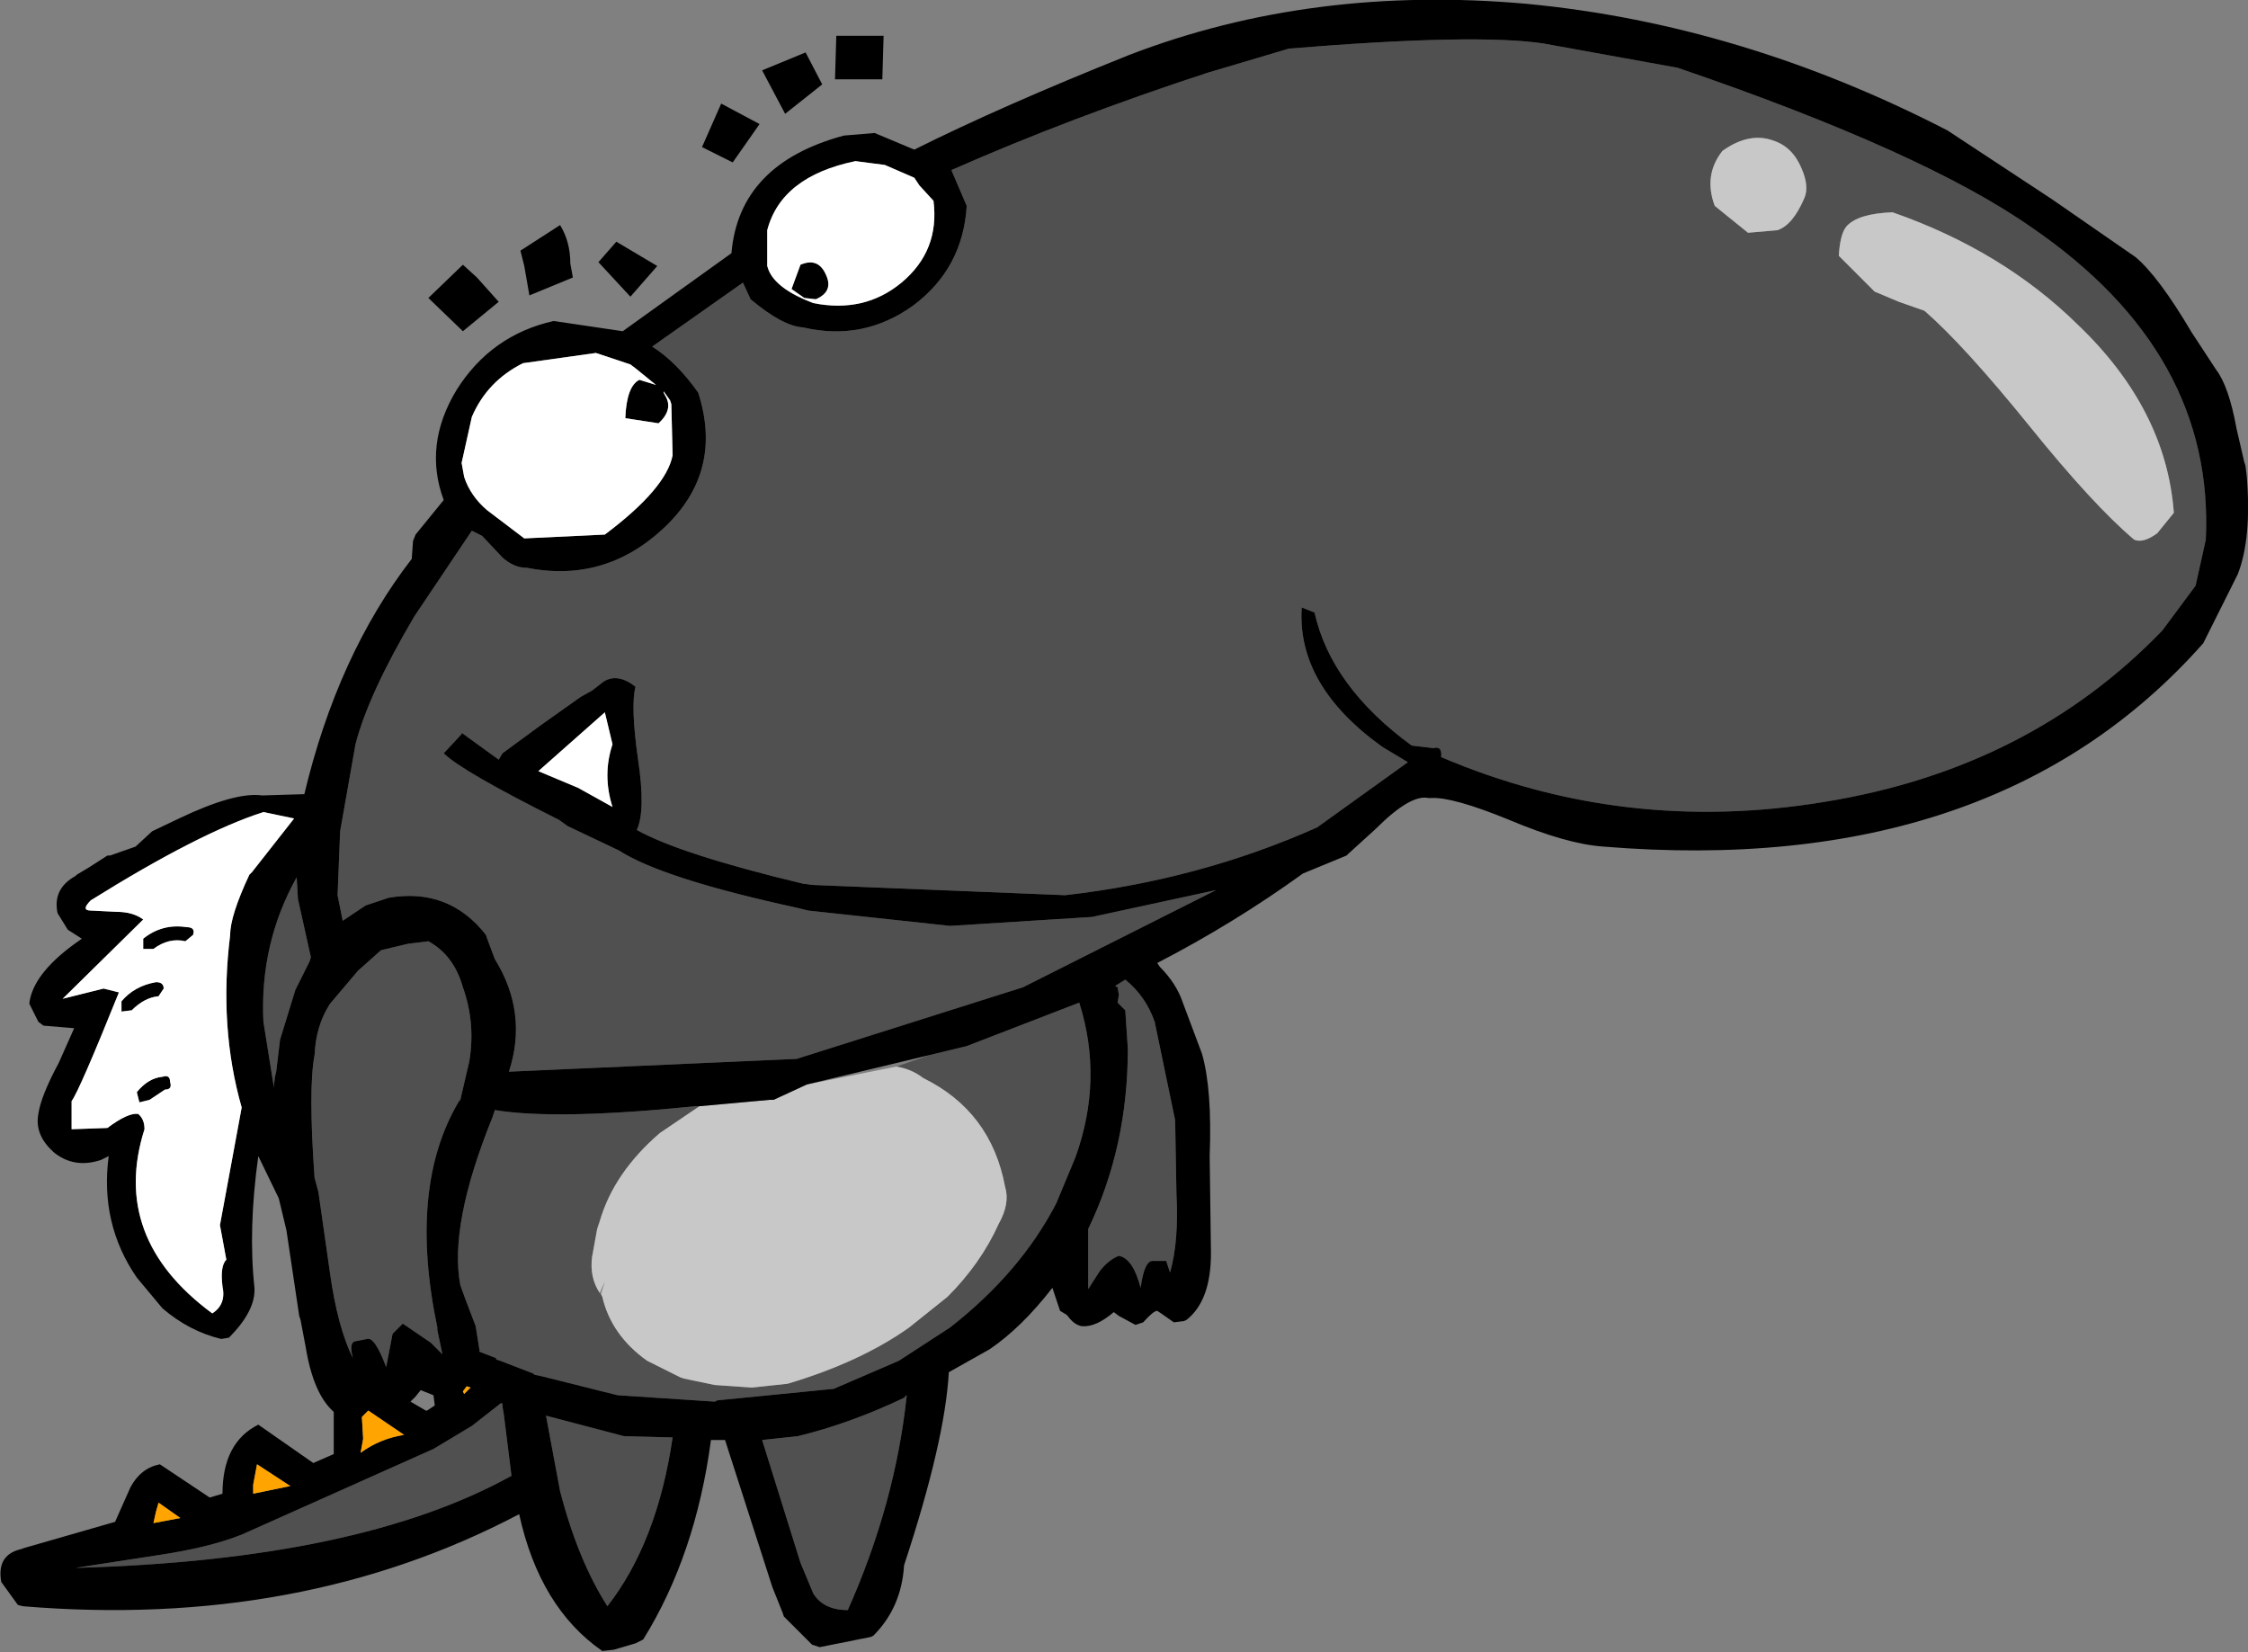 <?xml version="1.0" encoding="UTF-8" standalone="no"?>
<svg xmlns:xlink="http://www.w3.org/1999/xlink" height="64.6px" width="87.9px" xmlns="http://www.w3.org/2000/svg">
  <rect width="100%" height="100%" fill="#808080" stroke="none"/>
  <g transform="matrix(1.0, 0.0, 0.0, 1.0, 41.3, 34.5)">
    <path d="M32.7 -26.2 Q31.35 -26.15 30.9 -25.65 30.65 -25.35 30.6 -24.5 L32.0 -23.1 32.95 -22.7 33.95 -22.35 Q35.5 -21.0 38.05 -17.85 40.55 -14.75 42.15 -13.4 42.5 -13.25 43.05 -13.65 L43.7 -14.45 Q43.4 -18.5 39.95 -21.8 37.0 -24.7 32.7 -26.2 M29.15 -27.9 Q28.8 -28.75 28.05 -29.0 27.1 -29.35 26.05 -28.6 25.3 -27.65 25.75 -26.45 L27.05 -25.4 28.2 -25.5 Q28.8 -25.7 29.25 -26.75 29.45 -27.2 29.15 -27.9 M38.15 -25.6 Q45.3 -20.7 44.95 -13.4 L44.55 -11.6 43.25 -9.85 Q38.05 -4.45 30.05 -3.15 22.2 -1.85 15.05 -4.9 15.1 -5.35 14.75 -5.25 L13.9 -5.35 Q10.75 -7.65 10.1 -10.55 L9.6 -10.75 Q9.4 -7.7 12.75 -5.3 L13.75 -4.7 10.2 -2.15 Q5.6 -0.1 0.35 0.5 L-9.5 0.1 -9.9 0.05 Q-14.7 -1.1 -16.4 -2.05 -16.05 -2.8 -16.35 -4.8 -16.65 -6.9 -16.45 -7.65 -17.15 -8.2 -17.7 -7.85 L-18.15 -7.5 -18.6 -7.25 -20.15 -6.15 -21.65 -5.05 -21.8 -4.8 -23.25 -5.85 -23.25 -5.8 -23.9 -5.1 -23.95 -5.05 Q-23.25 -4.35 -19.45 -2.45 L-19.1 -2.2 -17.1 -1.25 Q-15.4 -0.15 -10.1 1.0 L-9.7 1.1 -4.15 1.7 1.4 1.35 6.25 0.3 -1.3 4.1 -10.15 6.9 -21.4 7.4 Q-20.65 5.1 -21.95 3.0 L-22.25 2.2 -22.3 2.05 Q-23.75 0.2 -26.1 0.6 L-27.0 0.9 -27.9 1.5 -28.1 0.5 -28.0 -2.0 -27.4 -5.4 Q-26.9 -7.35 -25.1 -10.4 L-22.85 -13.75 -22.45 -13.55 -21.65 -12.7 Q-21.2 -12.3 -20.7 -12.3 -17.65 -11.7 -15.35 -13.85 -13.0 -16.05 -14.0 -19.15 -14.85 -20.35 -15.8 -20.95 L-12.25 -23.45 -11.95 -22.8 Q-10.7 -21.75 -9.9 -21.7 -7.55 -21.15 -5.6 -22.55 -3.65 -24.0 -3.5 -26.45 L-4.1 -27.85 Q0.55 -29.9 5.9 -31.65 L9.1 -32.6 Q16.4 -33.2 19.05 -32.8 L24.3 -31.85 Q33.95 -28.55 38.15 -25.6 M2.4 4.7 L2.45 4.4 2.4 4.1 2.3 4.05 2.7 3.8 Q3.5 4.45 3.85 5.45 L4.65 9.3 4.7 12.15 Q4.8 14.05 4.45 15.25 L4.3 14.8 3.8 14.8 Q3.45 14.75 3.3 15.85 3.0 14.7 2.45 14.6 2.05 14.75 1.7 15.2 L1.25 15.9 1.25 13.55 Q2.8 10.35 2.8 6.5 L2.7 5.0 2.4 4.7 M-4.95 6.75 L-3.5 6.4 0.9 4.7 Q1.85 7.7 0.75 10.75 L0.0 12.55 Q-1.4 15.25 -4.15 17.4 L-6.15 18.7 -8.7 19.8 -13.25 20.25 -13.35 20.3 -17.15 20.05 -20.15 19.3 -20.4 19.25 -20.45 19.2 -21.75 18.7 -21.9 18.65 -21.9 18.6 -22.55 18.35 -22.55 18.3 -22.7 17.35 -23.1 16.3 -23.3 15.75 Q-23.75 13.4 -22.05 9.2 L-21.95 8.9 Q-19.55 9.3 -14.1 8.75 L-13.95 8.75 -15.5 9.8 Q-17.3 11.35 -17.85 13.25 L-17.95 13.55 -18.15 14.65 Q-18.25 15.45 -17.85 16.05 L-17.8 16.1 -17.75 16.2 Q-17.4 17.7 -16.0 18.7 L-14.7 19.35 -14.55 19.4 -13.35 19.65 -11.9 19.75 -10.5 19.6 Q-7.65 18.75 -5.75 17.4 L-4.25 16.2 Q-2.95 14.9 -2.25 13.35 -1.8 12.55 -2.0 11.9 -2.55 8.95 -5.2 7.65 -5.65 7.3 -6.25 7.2 L-4.95 6.75 M-16.9 21.65 L-15.0 21.7 Q-15.6 25.8 -17.55 28.3 -18.7 26.5 -19.4 23.8 L-19.95 20.85 -16.9 21.65 M-5.85 20.1 Q-6.3 24.3 -8.15 28.45 -9.1 28.45 -9.5 27.8 L-10.0 26.6 -11.5 21.8 -10.1 21.65 Q-8.05 21.15 -5.95 20.15 L-5.9 20.1 -5.85 20.1 M-23.2 4.1 Q-22.7 5.5 -22.95 7.0 L-23.3 8.5 -23.35 8.55 Q-25.35 11.9 -24.2 17.4 L-24.2 17.5 -24.0 18.45 -24.45 18.0 -25.55 17.25 -25.95 17.65 -26.2 18.95 Q-26.65 17.75 -26.95 17.85 L-27.45 17.95 Q-27.65 18.05 -27.5 18.6 -28.1 17.4 -28.4 15.25 L-28.85 12.1 -29.0 11.55 Q-29.25 8.05 -29.0 6.75 -28.95 5.6 -28.4 4.75 L-27.3 3.45 -26.4 2.65 -25.35 2.4 -24.55 2.3 Q-23.55 2.85 -23.2 4.1 M-29.15 2.95 L-29.2 3.1 -29.75 4.2 -30.35 6.15 -30.5 7.4 -30.55 7.6 -30.6 8.05 -30.6 7.95 -31.0 5.45 Q-31.15 2.4 -29.7 -0.2 L-29.65 0.65 -29.15 2.9 -29.15 2.95 M-21.6 20.8 L-21.3 23.2 Q-27.25 26.5 -38.35 26.8 L-35.1 26.3 Q-33.1 26.0 -31.85 25.5 L-24.35 22.15 -22.85 21.25 -21.7 20.35 -21.65 20.4 -21.65 20.5 -21.6 20.8" fill="#505050" fill-rule="evenodd" stroke="none"/>
    <path d="M29.15 -27.9 Q29.45 -27.2 29.25 -26.75 28.8 -25.7 28.2 -25.5 L27.05 -25.4 25.75 -26.45 Q25.3 -27.65 26.05 -28.6 27.1 -29.35 28.05 -29.0 28.8 -28.75 29.15 -27.9 M32.7 -26.2 Q37.0 -24.7 39.95 -21.8 43.4 -18.5 43.7 -14.45 L43.05 -13.65 Q42.5 -13.25 42.15 -13.4 40.55 -14.75 38.05 -17.85 35.5 -21.0 33.95 -22.35 L32.95 -22.7 32.0 -23.1 30.6 -24.5 Q30.65 -25.35 30.9 -25.65 31.35 -26.15 32.7 -26.2 M-13.95 8.75 L-11.2 8.5 -11.05 8.5 -9.75 7.9 -6.25 7.2 Q-5.65 7.3 -5.2 7.65 -2.55 8.95 -2.0 11.9 -1.8 12.55 -2.25 13.35 -2.95 14.9 -4.25 16.2 L-5.75 17.4 Q-7.65 18.75 -10.5 19.6 L-11.9 19.75 -13.35 19.65 -14.55 19.4 -14.7 19.35 -16.0 18.7 Q-17.4 17.7 -17.75 16.2 L-17.8 16.1 -17.65 15.6 -17.85 16.05 Q-18.25 15.45 -18.15 14.65 L-17.95 13.55 -17.85 13.25 Q-17.3 11.35 -15.5 9.8 L-13.95 8.75" fill="#c8c8c8" fill-rule="evenodd" stroke="none"/>
    <path d="M38.95 -26.7 L42.2 -24.45 Q43.1 -23.7 44.4 -21.5 L45.35 -20.05 Q45.85 -19.4 46.15 -17.75 L46.45 -16.45 46.5 -16.3 46.55 -15.9 Q46.75 -13.45 46.2 -12.05 L46.15 -11.95 44.85 -9.35 Q36.7 -0.15 21.4 -1.4 19.95 -1.5 17.7 -2.45 15.5 -3.35 14.65 -3.3 L14.55 -3.3 Q13.85 -3.45 12.5 -2.1 L11.4 -1.1 11.35 -1.05 9.65 -0.35 Q6.95 1.6 3.95 3.15 L4.05 3.3 Q4.7 3.95 4.95 4.7 L5.7 6.7 Q6.1 8.1 6.0 10.7 L6.05 14.5 Q6.05 16.35 5.1 17.1 L5.0 17.15 4.6 17.2 4.1 16.85 3.95 16.75 Q3.8 16.75 3.4 17.2 L3.1 17.3 2.45 16.95 2.25 16.8 Q1.55 17.4 1.0 17.35 0.7 17.3 0.45 16.95 L0.4 16.9 0.15 16.75 -0.15 15.85 Q-1.35 17.4 -2.6 18.25 L-4.2 19.15 Q-4.35 21.85 -5.95 26.7 -6.05 28.35 -7.15 29.45 L-7.25 29.5 -9.25 29.9 -9.55 29.8 -10.65 28.7 -10.7 28.55 -11.1 27.55 -12.95 21.8 -13.5 21.8 Q-14.1 26.3 -16.15 29.6 L-16.45 29.75 -17.3 30.0 -17.75 30.05 Q-20.2 28.35 -21.0 24.7 -29.55 29.2 -40.4 28.3 L-40.6 28.25 -41.25 27.35 Q-41.45 26.25 -40.4 26.05 L-40.45 26.05 -36.8 25.0 -36.2 23.65 Q-35.8 22.9 -35.05 22.75 L-33.1 24.05 -32.6 23.9 Q-32.6 21.9 -31.2 21.2 L-29.05 22.7 -28.25 22.35 -28.25 20.7 Q-29.05 20.0 -29.35 18.15 L-29.55 17.1 -29.6 16.95 -30.1 13.6 -30.4 12.35 -31.2 10.7 Q-31.6 13.55 -31.35 15.85 -31.3 16.75 -32.35 17.8 L-32.65 17.85 Q-33.9 17.55 -34.95 16.65 L-35.95 15.45 Q-37.4 13.35 -37.05 10.7 L-37.25 10.8 -37.35 10.85 Q-38.4 11.2 -39.2 10.55 L-39.25 10.5 Q-39.95 9.85 -39.8 9.05 -39.7 8.35 -39.0 7.05 L-38.4 5.7 -39.6 5.6 -39.8 5.45 -40.15 4.75 -40.15 4.7 Q-40.0 3.6 -38.45 2.45 L-38.1 2.2 -38.65 1.85 -39.05 1.2 Q-39.25 0.25 -38.35 -0.25 L-38.3 -0.3 -37.8 -0.6 -37.1 -1.05 -37.0 -1.05 -36.0 -1.4 -35.35 -2.0 -34.3 -2.5 Q-32.1 -3.55 -31.05 -3.4 L-29.4 -3.45 Q-28.1 -8.9 -25.2 -12.65 L-25.15 -13.35 -25.05 -13.6 -23.95 -14.95 Q-24.75 -17.1 -23.45 -19.25 -22.1 -21.4 -19.65 -21.95 L-16.95 -21.55 -12.7 -24.6 Q-12.4 -28.1 -8.3 -29.2 L-7.1 -29.3 -5.55 -28.65 Q-2.15 -30.35 2.85 -32.35 10.0 -35.1 18.4 -34.35 26.8 -33.55 34.85 -29.4 L38.95 -26.7 M-13.95 8.75 L-14.1 8.75 Q-19.55 9.3 -21.95 8.9 L-22.05 9.2 Q-23.75 13.4 -23.3 15.75 L-23.1 16.3 -22.7 17.35 -22.55 18.3 -22.55 18.35 -21.9 18.6 -21.9 18.65 -21.75 18.7 -20.45 19.2 -20.4 19.25 -20.15 19.3 -17.15 20.05 -13.35 20.3 -13.25 20.25 -8.7 19.8 -6.15 18.7 -4.15 17.4 Q-1.4 15.25 0.0 12.55 L0.75 10.75 Q1.85 7.7 0.9 4.7 L-3.5 6.4 -4.95 6.75 -9.75 7.9 -11.05 8.5 -11.2 8.5 -13.95 8.75 M2.4 4.7 L2.7 5.0 2.8 6.5 Q2.8 10.35 1.25 13.55 L1.25 15.9 1.7 15.2 Q2.05 14.75 2.45 14.6 3.0 14.7 3.3 15.85 3.45 14.75 3.8 14.8 L4.3 14.8 4.45 15.25 Q4.8 14.05 4.7 12.15 L4.65 9.3 3.85 5.45 Q3.5 4.45 2.7 3.8 L2.3 4.05 2.4 4.1 2.45 4.4 2.4 4.7 M38.15 -25.6 Q33.95 -28.55 24.3 -31.85 L19.05 -32.8 Q16.4 -33.2 9.1 -32.6 L5.9 -31.65 Q0.55 -29.9 -4.1 -27.85 L-3.5 -26.45 Q-3.65 -24.0 -5.6 -22.55 -7.55 -21.15 -9.9 -21.7 -10.7 -21.75 -11.95 -22.8 L-12.25 -23.45 -15.8 -20.95 Q-14.85 -20.35 -14.0 -19.15 -13.0 -16.05 -15.35 -13.85 -17.65 -11.7 -20.7 -12.3 -21.2 -12.3 -21.65 -12.7 L-22.45 -13.55 -22.85 -13.75 -25.1 -10.4 Q-26.9 -7.35 -27.4 -5.4 L-28.0 -2.0 -28.1 0.5 -27.9 1.5 -27.0 0.9 -26.1 0.6 Q-23.75 0.2 -22.3 2.05 L-22.25 2.2 -21.95 3.0 Q-20.65 5.1 -21.4 7.4 L-10.15 6.9 -1.3 4.1 6.25 0.3 1.4 1.35 -4.15 1.7 -9.7 1.1 -10.1 1.0 Q-15.4 -0.15 -17.1 -1.25 L-19.1 -2.2 -19.45 -2.45 Q-23.25 -4.35 -23.95 -5.05 L-23.9 -5.1 -23.25 -5.8 -23.25 -5.85 -21.8 -4.8 -21.65 -5.05 -20.15 -6.15 -18.6 -7.25 -18.15 -7.5 -17.7 -7.85 Q-17.15 -8.2 -16.45 -7.65 -16.65 -6.9 -16.35 -4.8 -16.05 -2.8 -16.4 -2.05 -14.7 -1.1 -9.9 0.05 L-9.5 0.1 0.35 0.5 Q5.6 -0.1 10.2 -2.15 L13.75 -4.7 12.75 -5.3 Q9.4 -7.7 9.6 -10.75 L10.1 -10.55 Q10.75 -7.65 13.9 -5.35 L14.75 -5.25 Q15.1 -5.35 15.05 -4.9 22.2 -1.85 30.05 -3.15 38.05 -4.45 43.25 -9.85 L44.55 -11.6 44.95 -13.4 Q45.3 -20.7 38.15 -25.6 M-11.6 -29.65 L-12.65 -28.15 -13.85 -28.75 -13.1 -30.45 -11.6 -29.65 M-11.5 -31.75 L-9.8 -32.45 -9.15 -31.2 -10.6 -30.05 -11.5 -31.75 M-6.8 -31.4 L-8.65 -31.4 -8.6 -33.1 -6.75 -33.1 -6.8 -31.4 M-6.7 -28.05 L-7.85 -28.2 Q-10.75 -27.6 -11.3 -25.5 L-11.3 -24.1 -11.25 -23.95 Q-10.95 -23.2 -9.5 -22.65 -7.5 -22.25 -6.05 -23.45 -4.55 -24.7 -4.8 -26.65 L-5.35 -27.25 -5.55 -27.55 -6.7 -28.05 M-23.2 -21.55 L-24.55 -22.85 -23.2 -24.15 -22.65 -23.65 -21.8 -22.7 -23.2 -21.55 M-20.8 -24.1 L-20.95 -24.7 -19.4 -25.7 Q-19.0 -25.05 -19.0 -24.2 L-18.9 -23.65 -20.6 -22.95 -20.8 -24.1 M-15.3 -19.05 Q-14.95 -18.5 -15.55 -17.95 L-16.85 -18.15 Q-16.8 -19.4 -16.3 -19.65 L-15.65 -19.45 -16.45 -20.1 -16.65 -20.25 -18.0 -20.7 -20.85 -20.3 Q-22.25 -19.6 -22.85 -18.2 L-23.25 -16.4 -23.15 -15.85 Q-22.9 -15.1 -22.25 -14.55 L-20.8 -13.45 -17.65 -13.6 Q-15.25 -15.4 -15.0 -16.7 L-15.05 -18.7 -15.1 -18.85 -15.35 -19.2 -15.35 -19.15 -15.3 -19.05 M-31.45 -0.4 L-29.8 -2.5 -31.0 -2.75 Q-33.5 -1.95 -37.75 0.7 -38.15 1.1 -37.75 1.1 L-36.75 1.15 Q-36.1 1.15 -35.7 1.45 L-38.85 4.55 -37.25 4.15 -36.65 4.3 Q-38.2 8.15 -38.5 8.55 L-38.5 9.65 -37.1 9.6 Q-36.3 9.0 -35.9 9.05 -35.65 9.25 -35.65 9.65 -37.0 13.9 -33.0 16.85 -32.45 16.5 -32.6 15.8 -32.7 15.0 -32.45 14.75 L-32.7 13.4 -31.85 8.8 Q-32.75 5.65 -32.3 2.05 -32.3 1.3 -31.55 -0.3 L-31.45 -0.4 M-9.4 -22.8 L-9.85 -22.85 -10.35 -23.2 -10.0 -24.15 Q-9.3 -24.45 -9.0 -23.75 -8.7 -23.1 -9.4 -22.8 M-16.65 -22.9 L-17.9 -24.25 -17.2 -25.05 -15.6 -24.1 -16.65 -22.9 M-18.7 -3.7 L-17.35 -2.95 Q-17.75 -4.2 -17.35 -5.4 L-17.65 -6.65 -20.25 -4.35 -18.7 -3.7 M-16.9 21.65 L-19.95 20.85 -19.4 23.8 Q-18.7 26.5 -17.55 28.3 -15.6 25.8 -15.0 21.7 L-16.9 21.65 M-5.85 20.1 L-5.85 20.05 -5.9 20.1 -5.95 20.15 Q-8.05 21.15 -10.1 21.65 L-11.5 21.8 -10.0 26.6 -9.5 27.8 Q-9.1 28.45 -8.15 28.45 -6.3 24.3 -5.85 20.1 M-29.15 2.95 L-29.15 2.9 -29.65 0.65 -29.7 -0.2 Q-31.15 2.4 -31.0 5.45 L-30.6 7.95 -30.6 8.05 -30.55 7.6 -30.5 7.4 -30.35 6.15 -29.75 4.2 -29.2 3.1 -29.15 2.95 M-23.2 4.1 Q-23.55 2.85 -24.55 2.3 L-25.35 2.4 -26.4 2.65 -27.3 3.45 -28.4 4.75 Q-28.95 5.6 -29.0 6.75 -29.25 8.05 -29.0 11.55 L-28.85 12.1 -28.4 15.25 Q-28.1 17.4 -27.5 18.6 -27.65 18.05 -27.45 17.95 L-26.95 17.85 Q-26.65 17.75 -26.2 18.95 L-25.95 17.65 -25.55 17.25 -24.45 18.0 -24.0 18.45 -24.2 17.5 -24.2 17.4 Q-25.35 11.9 -23.35 8.55 L-23.3 8.5 -22.95 7.0 Q-22.7 5.5 -23.2 4.1 M-33.75 2.05 L-34.05 2.3 Q-34.7 2.15 -35.3 2.6 L-35.7 2.6 -35.7 2.2 Q-34.95 1.6 -34.0 1.75 -33.65 1.75 -33.75 2.05 M-35.1 4.45 Q-35.65 4.5 -36.15 5.0 L-36.55 5.05 -36.55 4.65 Q-36.05 4.05 -35.2 3.9 -34.9 3.9 -34.9 4.15 L-35.1 4.45 M-35.85 8.6 L-35.95 8.2 Q-35.5 7.65 -34.95 7.6 -34.65 7.5 -34.65 7.8 -34.55 8.1 -34.85 8.1 L-35.45 8.5 -35.85 8.6 M-27.1 21.75 L-27.2 22.3 Q-26.45 21.75 -25.5 21.6 L-26.9 20.65 -27.15 20.9 -27.1 21.75 M-31.4 23.55 L-31.4 23.9 -29.95 23.6 -31.25 22.75 -31.4 23.55 M-35.1 24.25 L-35.2 24.6 -35.3 25.05 -34.25 24.85 -35.1 24.25 M-21.6 20.8 L-21.65 20.5 -21.65 20.4 -21.7 20.35 -22.85 21.25 -24.35 22.15 -31.85 25.5 Q-33.1 26.0 -35.1 26.3 L-38.35 26.8 Q-27.25 26.5 -21.3 23.2 L-21.6 20.8 M-23.15 20.0 L-22.9 19.75 -23.05 19.7 -23.2 19.9 -23.15 20.0 M-25.05 20.1 L-25.25 20.3 -24.65 20.65 -24.6 20.65 -24.3 20.45 -24.35 20.05 -24.85 19.85 -25.05 20.1" fill="#000000" fill-rule="evenodd" stroke="none"/>
    <path d="M-6.7 -28.05 L-5.55 -27.55 -5.35 -27.25 -4.8 -26.65 Q-4.55 -24.7 -6.05 -23.45 -7.5 -22.25 -9.5 -22.65 -10.95 -23.2 -11.25 -23.95 L-11.3 -24.1 -11.3 -25.5 Q-10.75 -27.6 -7.85 -28.2 L-6.7 -28.05 M-15.35 -19.15 L-15.35 -19.2 -15.1 -18.85 -15.05 -18.7 -15.0 -16.7 Q-15.25 -15.4 -17.65 -13.6 L-20.8 -13.45 -22.25 -14.55 Q-22.9 -15.1 -23.15 -15.85 L-23.25 -16.4 -22.85 -18.2 Q-22.25 -19.6 -20.85 -20.3 L-18.0 -20.7 -16.65 -20.25 -16.45 -20.1 -15.65 -19.45 -16.3 -19.65 Q-16.8 -19.4 -16.85 -18.15 L-15.55 -17.95 Q-14.95 -18.5 -15.3 -19.05 L-15.35 -19.15 M-9.4 -22.8 Q-8.7 -23.1 -9.0 -23.75 -9.3 -24.45 -10.0 -24.15 L-10.35 -23.2 -9.85 -22.85 -9.4 -22.8 M-31.45 -0.4 L-31.55 -0.3 Q-32.3 1.3 -32.3 2.05 -32.75 5.65 -31.85 8.8 L-32.7 13.4 -32.45 14.75 Q-32.7 15.0 -32.6 15.8 -32.45 16.5 -33.0 16.85 -37.0 13.9 -35.65 9.65 -35.65 9.25 -35.9 9.05 -36.3 9.0 -37.1 9.6 L-38.5 9.65 -38.5 8.55 Q-38.2 8.15 -36.65 4.3 L-37.25 4.15 -38.85 4.55 -35.7 1.45 Q-36.1 1.15 -36.75 1.15 L-37.75 1.1 Q-38.15 1.1 -37.75 0.7 -33.5 -1.95 -31.0 -2.75 L-29.8 -2.5 -31.45 -0.4 M-18.7 -3.7 L-20.25 -4.35 -17.65 -6.65 -17.35 -5.4 Q-17.75 -4.2 -17.35 -2.95 L-18.7 -3.7 M-35.85 8.6 L-35.45 8.5 -34.85 8.1 Q-34.55 8.1 -34.65 7.8 -34.65 7.5 -34.95 7.6 -35.5 7.65 -35.95 8.2 L-35.85 8.6 M-35.1 4.45 L-34.9 4.15 Q-34.9 3.9 -35.2 3.9 -36.05 4.05 -36.55 4.65 L-36.55 5.05 -36.15 5.0 Q-35.65 4.5 -35.1 4.45 M-33.75 2.05 Q-33.65 1.75 -34.0 1.75 -34.95 1.6 -35.7 2.2 L-35.7 2.6 -35.3 2.6 Q-34.7 2.15 -34.05 2.3 L-33.75 2.05" fill="#ffffff" fill-rule="evenodd" stroke="none"/>
    <path d="M-35.1 24.25 L-34.25 24.85 -35.3 25.05 -35.2 24.6 -35.1 24.25 M-31.4 23.55 L-31.25 22.75 -29.95 23.6 -31.4 23.9 -31.4 23.55 M-27.1 21.75 L-27.15 20.9 -26.9 20.65 -25.5 21.6 Q-26.45 21.75 -27.2 22.3 L-27.1 21.75 M-23.15 20.0 L-23.2 19.9 -23.05 19.7 -22.9 19.75 -23.15 20.0" fill="#ffa400" fill-rule="evenodd" stroke="none"/>
  </g>
</svg>
